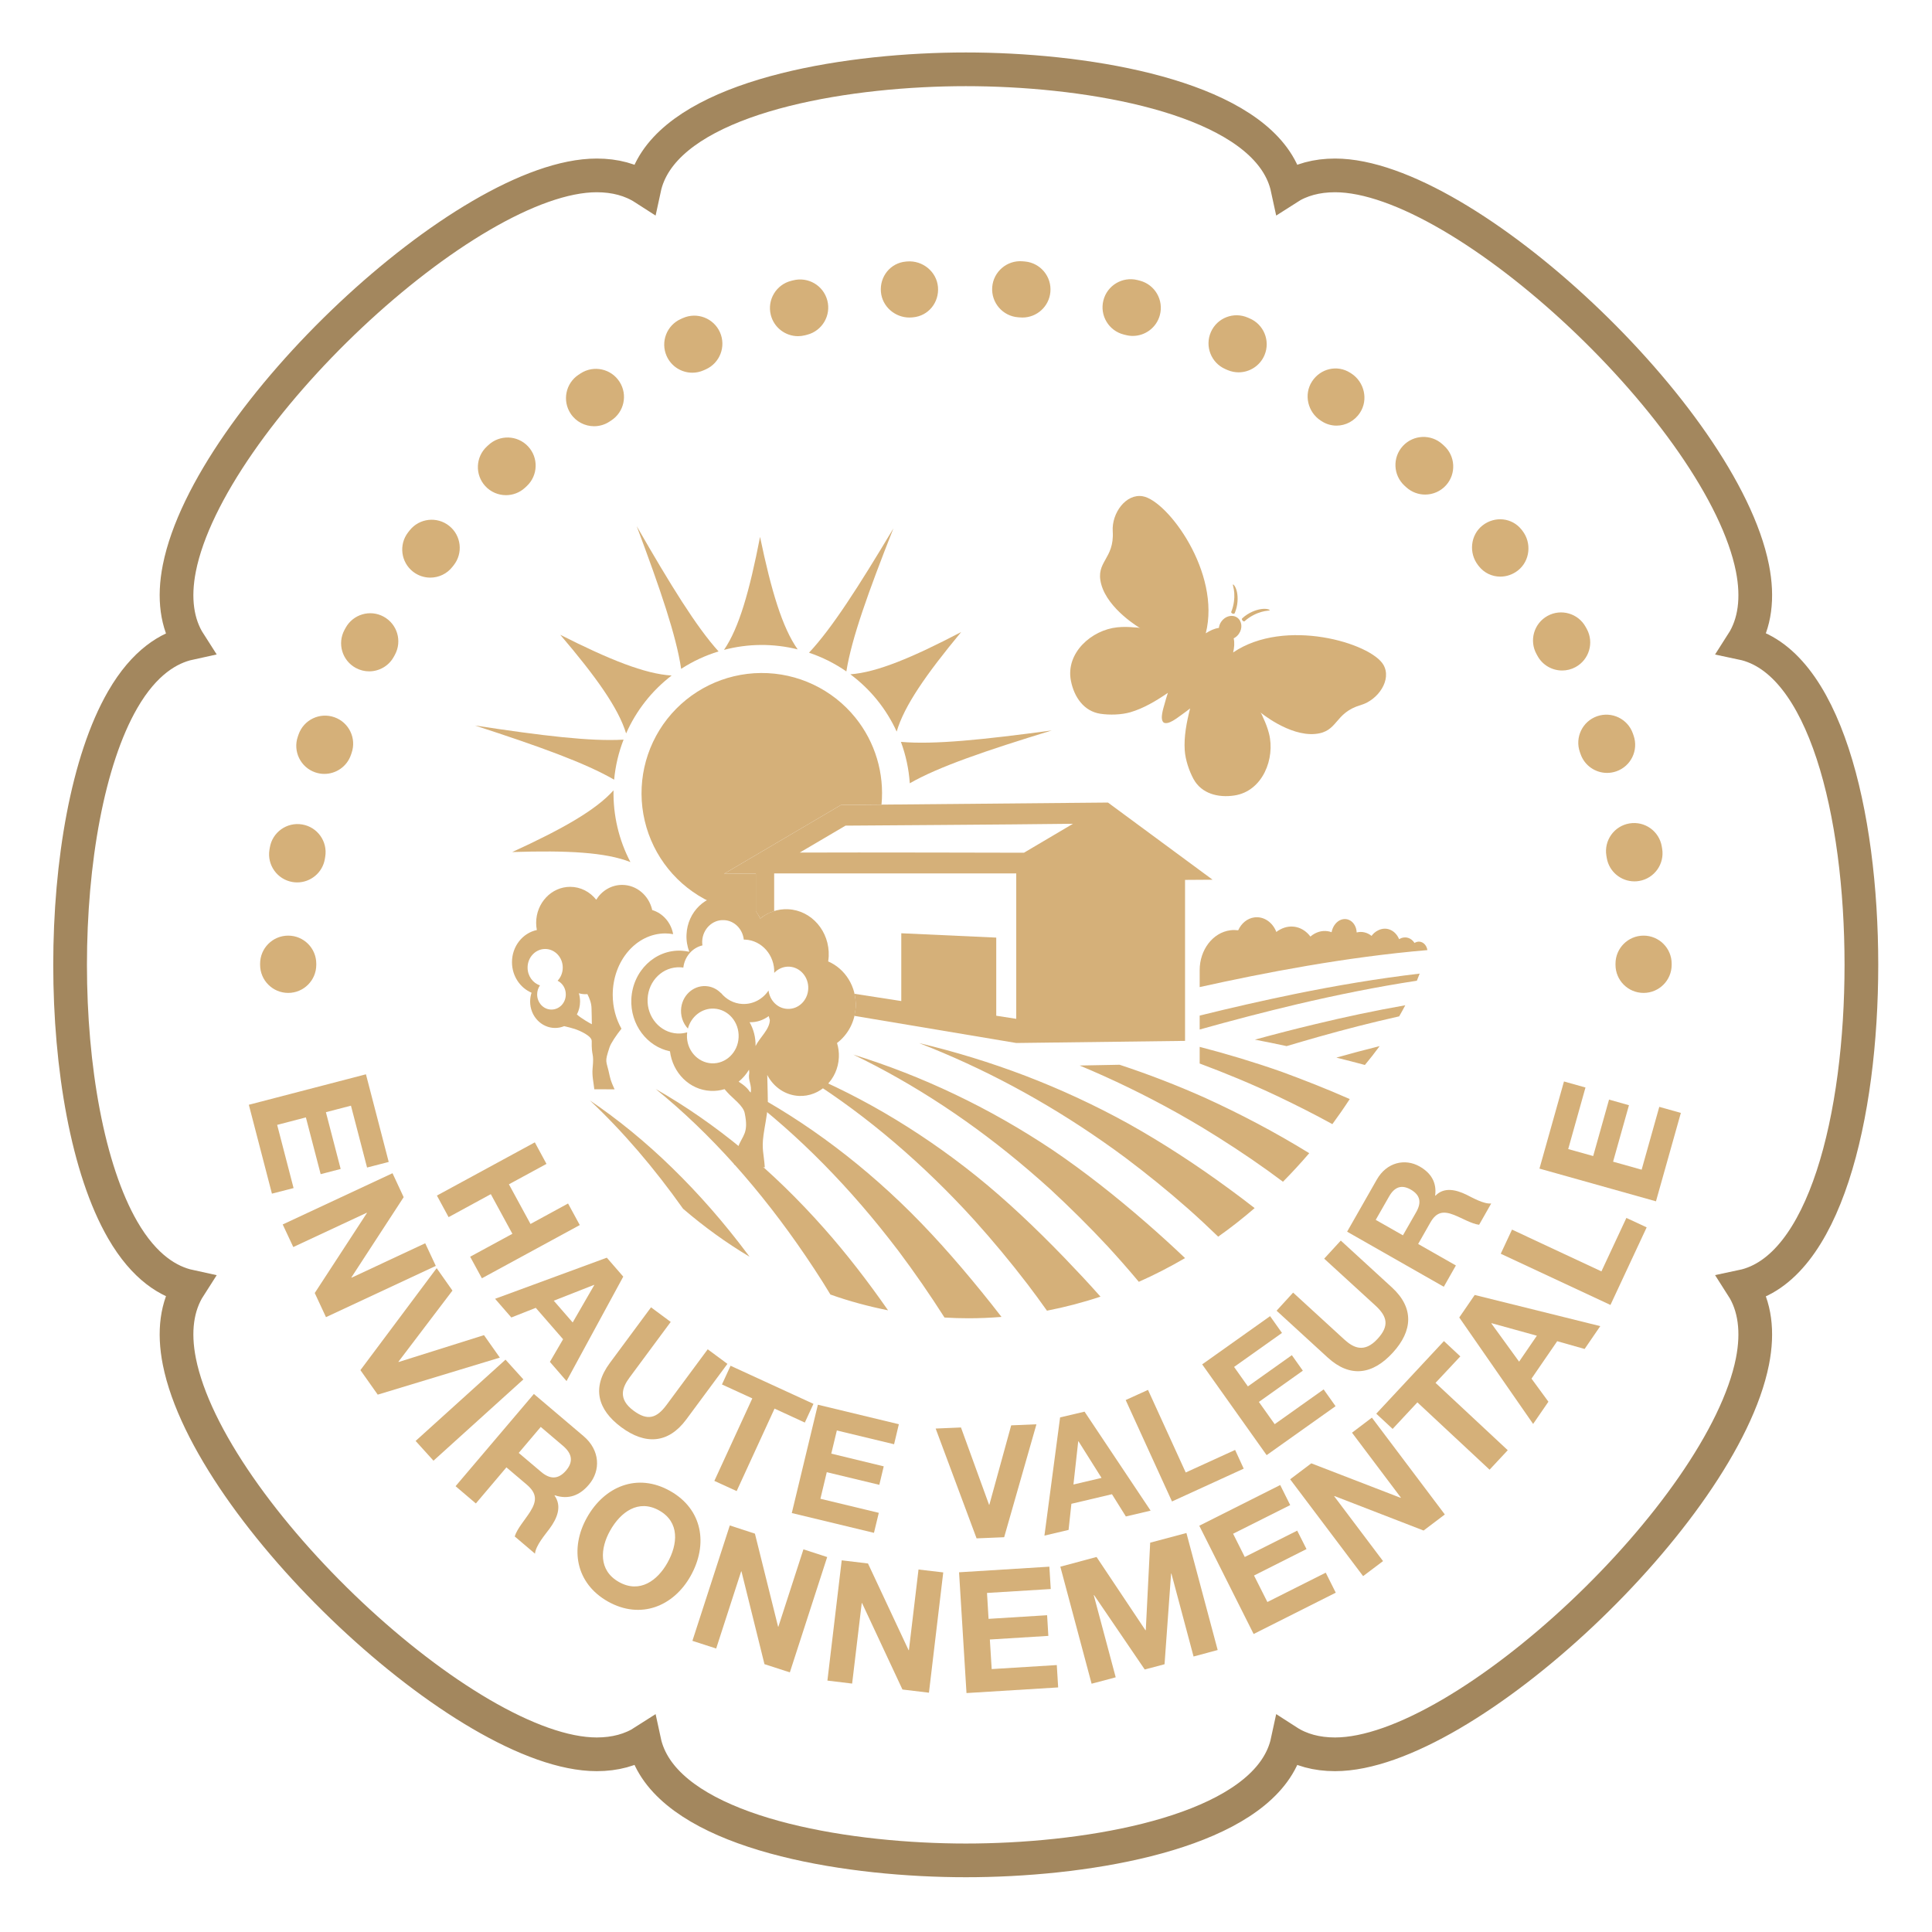 <?xml version="1.0" encoding="utf-8"?>
<!-- Generator: Adobe Illustrator 16.0.0, SVG Export Plug-In . SVG Version: 6.00 Build 0)  -->
<!DOCTYPE svg PUBLIC "-//W3C//DTD SVG 1.1//EN" "http://www.w3.org/Graphics/SVG/1.1/DTD/svg11.dtd">
<svg version="1.1" xmlns="http://www.w3.org/2000/svg" xmlns:xlink="http://www.w3.org/1999/xlink" x="0px" y="0px" width="172px"
	 height="172px" viewBox="0 0 172 172" enable-background="new 0 0 172 172" xml:space="preserve">
<g id="Calque_2" display="none">
	<rect x="-7" y="-9" display="inline" fill="#616160" width="190" height="189.5"/>
</g>
<g id="Calque_1">
	<g>
		<path fill="none" stroke="#A3875E" stroke-width="3" stroke-miterlimit="10" d="M85.991,165.624
			c-10.213,0-23.567-2.137-27.592-8.16c-0.512-0.768-0.861-1.58-1.043-2.426c-1.171,0.754-2.592,1.143-4.23,1.143
			c-11.573,0-34.492-21.564-37.158-34.963c-0.534-2.684-0.216-4.953,0.896-6.686c-1.812-0.395-4.002-1.674-5.941-5.031
			C4.68,98.694,4.68,73.104,10.922,62.292c1.939-3.359,4.13-4.638,5.942-5.034c-1.111-1.731-1.43-4.001-0.896-6.684
			c2.665-13.395,25.584-34.959,37.158-34.959c1.638,0,3.059,0.388,4.23,1.142c0.182-0.845,0.531-1.658,1.043-2.426
			c4.025-6.023,17.379-8.16,27.592-8.16c10.212,0,23.566,2.137,27.591,8.16c0.513,0.768,0.861,1.581,1.043,2.426
			c1.171-0.754,2.592-1.142,4.23-1.142c11.573,0,34.493,21.564,37.158,34.959c0.532,2.679,0.216,4.947-0.893,6.677
			c7.301,1.541,10.591,15.141,10.594,28.627c0.002,13.502-3.285,27.119-10.594,28.66c1.107,1.73,1.425,3.998,0.893,6.676
			c-2.663,13.396-25.582,34.963-37.158,34.967h-0.001c-1.64,0-3.06-0.389-4.229-1.143c-0.182,0.846-0.53,1.658-1.043,2.426
			C109.558,163.487,96.203,165.624,85.991,165.624"/>
		<polygon fill="#D5B079" points="32.579,95.642 34.606,103.444 32.679,103.942 31.245,98.435 29.014,99.015 30.328,104.069 
			28.548,104.532 27.232,99.479 24.675,100.144 26.136,105.771 24.209,106.267 22.153,98.354 		"/>
		<polygon fill="#D5B079" points="34.944,104.448 35.937,106.581 31.288,113.716 31.298,113.749 37.856,110.685 38.799,112.7 
			29.022,117.263 28.021,115.114 32.663,107.993 32.652,107.966 26.11,111.021 25.169,109.01 		"/>
		<polygon fill="#D5B079" points="33.629,124.161 32.087,121.979 38.874,112.899 40.28,114.896 35.473,121.229 35.491,121.255 
			43.087,118.864 44.499,120.864 		"/>
		
			<rect x="40.578" y="120.192" transform="matrix(-0.671 -0.742 0.742 -0.671 -23.363 240.799)" fill="#D5B079" width="2.37" height="10.785"/>
		<path fill="#D5B079" d="M47.529,124.101l4.429,3.758c1.471,1.25,1.532,3.063,0.477,4.305c-0.817,0.973-1.826,1.363-3.047,0.956
			l-0.018,0.026c0.69,0.979,0.209,2.057-0.435,2.933c-0.406,0.552-1.236,1.505-1.307,2.239l-1.804-1.533
			c0.218-0.706,0.918-1.475,1.381-2.209c0.609-0.969,0.594-1.633-0.314-2.408l-1.806-1.533l-2.72,3.213l-1.807-1.537L47.529,124.101
			z M46.181,129.349l1.979,1.676c0.803,0.684,1.535,0.707,2.239-0.114c0.671-0.796,0.525-1.511-0.279-2.194l-1.979-1.682
			L46.181,129.349z"/>
		<path fill="#D5B079" d="M59.653,132.733c2.908,1.635,3.4,4.764,1.836,7.559c-1.518,2.713-4.449,3.92-7.356,2.293
			c-2.908-1.631-3.405-4.763-1.88-7.48C53.816,132.315,56.747,131.099,59.653,132.733 M55.107,140.843
			c1.856,1.043,3.435-0.146,4.313-1.713c0.924-1.645,1.115-3.617-0.741-4.66c-1.856-1.035-3.441,0.154-4.363,1.797
			C53.438,137.833,53.253,139.806,55.107,140.843"/>
		<polygon fill="#D5B079" points="64.972,135.806 67.209,136.536 69.269,144.813 69.297,144.819 71.527,137.933 73.642,138.619 
			70.318,148.886 68.058,148.155 66.011,139.899 65.985,139.888 63.759,146.763 61.643,146.079 		"/>
		<polygon fill="#D5B079" points="74.935,138.911 77.274,139.192 80.888,146.907 80.917,146.911 81.772,139.729 83.974,139.987 
			82.701,150.696 80.343,150.413 76.746,142.718 76.718,142.716 75.863,149.884 73.662,149.618 		"/>
		<polygon fill="#D5B079" points="85.382,139.976 93.422,139.476 93.545,141.466 87.87,141.815 88.008,144.122 93.221,143.798 
			93.331,145.638 88.123,145.96 88.287,148.593 94.083,148.235 94.205,150.226 86.044,150.728 		"/>
		<polygon fill="#D5B079" points="94.398,139.476 97.623,138.614 101.974,145.132 102.006,145.124 102.397,137.339 105.623,136.479 
			108.406,146.897 106.259,147.474 104.286,140.085 104.258,140.097 103.676,148.161 101.912,148.63 97.402,142.007 97.373,142.011 
			99.328,149.325 97.182,149.896 		"/>
		<polygon fill="#D5B079" points="106.768,135.831 113.973,132.208 114.863,133.993 109.779,136.544 110.818,138.614 
			115.486,136.268 116.314,137.909 111.642,140.263 112.831,142.622 118.027,140.011 118.918,141.792 111.607,145.47 		"/>
		<polygon fill="#D5B079" points="114.857,131.696 116.74,130.276 124.694,133.347 124.718,133.331 120.365,127.548 
			122.135,126.208 128.628,134.829 126.738,136.259 118.805,133.188 118.78,133.208 123.128,138.979 121.353,140.317 		"/>
		<polygon fill="#D5B079" points="126.186,124.847 123.982,127.212 122.524,125.856 128.549,119.392 130.008,120.755 
			127.801,123.112 134.23,129.108 132.612,130.843 		"/>
		<path fill="#D5B079" d="M129.914,117.292l1.375-2.005l11.178,2.774l-1.393,2.033l-2.441-0.691l-2.288,3.332l1.505,2.055
			l-1.361,1.98L129.914,117.292z M135.241,121.224l1.581-2.309l-4.031-1.115l-0.018,0.025L135.241,121.224z"/>
		<polygon fill="#D5B079" points="133.607,111.616 134.61,109.468 142.57,113.188 144.792,108.428 146.598,109.269 143.373,116.177 
					"/>
		<polygon fill="#D5B079" points="137.053,104.038 139.236,96.28 141.15,96.817 139.612,102.298 141.836,102.919 143.248,97.893 
			145.021,98.394 143.608,103.421 146.15,104.134 147.721,98.54 149.641,99.079 147.426,106.95 		"/>
		<polygon fill="#D5B079" points="47.614,101.7 48.652,103.618 45.307,105.435 47.228,108.966 50.572,107.144 51.616,109.063 
			42.901,113.802 41.856,111.882 45.616,109.841 43.696,106.312 39.937,108.358 38.897,106.438 		"/>
		<path fill="#D5B079" d="M54.023,111.968l1.464,1.686l-5.05,9.299l-1.481-1.709l1.174-2.016l-2.432-2.795l-2.175,0.859
			l-1.447-1.664L54.023,111.968z M49.3,115.798l1.684,1.937l1.92-3.327l-0.013-0.021L49.3,115.798z"/>
		<path fill="#D5B079" d="M61.091,126.378c-1.598,2.152-3.646,2.264-5.778,0.684c-2.145-1.588-2.627-3.549-1.023-5.717l3.669-4.957
			l1.753,1.299l-3.668,4.955c-0.642,0.873-1.056,1.898,0.361,2.947c1.249,0.928,2.056,0.674,2.932-0.508l3.669-4.957l1.754,1.297
			L61.091,126.378z"/>
		<polygon fill="#D5B079" points="66.976,124.495 64.274,123.255 65.039,121.589 72.42,124.981 71.651,126.646 68.956,125.405 
			65.582,132.747 63.597,131.839 		"/>
		<polygon fill="#D5B079" points="72.813,125.058 80.022,126.794 79.597,128.577 74.502,127.351 74.006,129.412 78.676,130.544 
			78.283,132.19 73.605,131.065 73.039,133.431 78.237,134.683 77.806,136.464 70.491,134.702 		"/>
		<polygon fill="#D5B079" points="89.397,136.854 86.942,136.956 83.299,127.179 85.553,127.084 88.053,133.966 88.079,133.964 
			90.023,126.894 92.272,126.8 		"/>
		<path fill="#D5B079" d="M94.377,126.187l2.177-0.512l5.882,8.813l-2.203,0.518l-1.238-1.98l-3.612,0.852l-0.251,2.326
			l-2.149,0.506L94.377,126.187z M95.566,132.161l2.501-0.588l-2.051-3.26l-0.026,0.01L95.566,132.161z"/>
		<polygon fill="#D5B079" points="100.216,124.642 102.203,123.737 105.561,131.091 109.958,129.083 110.724,130.749 
			104.339,133.671 		"/>
		<polygon fill="#D5B079" points="107.026,121.466 113.072,117.173 114.131,118.667 109.867,121.694 111.096,123.427 
			115.009,120.647 115.988,122.027 112.074,124.81 113.482,126.79 117.839,123.694 118.901,125.188 112.765,129.546 		"/>
		<path fill="#D5B079" d="M123.914,114.612c1.979,1.811,1.873,3.861,0.078,5.816c-1.803,1.971-3.807,2.244-5.792,0.428l-4.549-4.168
			l1.472-1.611l4.549,4.168c0.801,0.732,1.777,1.25,2.969-0.051c1.052-1.146,0.887-1.977-0.197-2.971l-4.555-4.168l1.478-1.611
			L123.914,114.612z"/>
		<path fill="#D5B079" d="M119.93,109.653l2.643-4.639c0.879-1.543,2.51-1.908,3.81-1.168c1.015,0.578,1.538,1.418,1.384,2.59
			l0.024,0.016c0.767-0.793,1.821-0.539,2.724-0.109c0.563,0.275,1.571,0.864,2.243,0.799l-1.077,1.896
			c-0.67-0.084-1.49-0.581-2.23-0.875c-0.979-0.385-1.579-0.26-2.12,0.691l-1.077,1.894l3.359,1.913l-1.077,1.896L119.93,109.653z
			 M124.898,109.978l1.184-2.072c0.479-0.842,0.377-1.504-0.487-2.002c-0.831-0.473-1.456-0.223-1.934,0.623l-1.185,2.074
			L124.898,109.978z"/>
		<path fill="#D5B079" d="M123.995,81.037l0.002,0.002c-0.036,0.022-0.071,0.045-0.071,0.045L123.995,81.037z M125.493,81.291
			l-0.013,0.006c-0.003,0.008-0.006,0.008-0.008,0.01C125.48,81.296,125.493,81.291,125.493,81.291"/>
		<path fill="#D5B079" d="M127.077,84.585 M127.077,84.585c-0.007-0.055-0.021-0.113-0.039-0.166c-0.162-0.502-0.639-0.73-1.062-0.5
			c-0.017,0.008-0.028,0.025-0.045,0.031c-0.294-0.463-0.824-0.636-1.31-0.375c-0.021,0.01-0.042,0.03-0.062,0.039
			c-0.339-0.82-1.163-1.172-1.904-0.769c-0.219,0.109-0.402,0.275-0.551,0.474c-0.376-0.304-0.846-0.425-1.323-0.306
			c-0.01-0.137-0.024-0.262-0.066-0.387c-0.222-0.693-0.873-0.994-1.461-0.684c-0.373,0.202-0.624,0.608-0.707,1.049
			c-0.465-0.172-0.993-0.148-1.495,0.119c-0.141,0.077-0.271,0.161-0.391,0.27c-0.644-0.865-1.716-1.158-2.696-0.629
			c-0.118,0.059-0.228,0.133-0.336,0.217c-0.329-0.856-1.112-1.408-1.957-1.295c-0.64,0.084-1.163,0.535-1.438,1.146
			c-0.229-0.027-0.461-0.033-0.702,0c-1.578,0.209-2.728,1.758-2.728,3.545v1.513C112.533,86.605,119.8,85.202,127.077,84.585"/>
		<path fill="#D5B079" d="M109.882,52.787c0.032,0.445-0.021,1.093-0.267,1.679c-0.026,0.057,0.027,0.119,0.111,0.157
			c0.082,0.037,0.171,0.025,0.201-0.043c0.289-0.692,0.296-1.389,0.198-1.864c-0.098-0.484-0.322-0.713-0.354-0.679
			C109.724,52.07,109.854,52.333,109.882,52.787 M110.623,55.249c0.064,0.067,0.141,0.096,0.185,0.053
			c0.466-0.431,1.058-0.703,1.487-0.824c0.436-0.131,0.727-0.098,0.744-0.154c0.019-0.041-0.273-0.174-0.761-0.1
			c-0.48,0.07-1.132,0.315-1.685,0.822C110.541,55.099,110.559,55.185,110.623,55.249 M123.162,59.187
			c-1.12-1.939-8.77-4.229-13.379-1.1c0.099-0.41,0.139-0.867,0.049-1.257c0.174-0.086,0.335-0.221,0.459-0.399
			c0.35-0.498,0.283-1.146-0.148-1.449c-0.432-0.301-1.064-0.143-1.413,0.355c-0.124,0.178-0.195,0.373-0.217,0.565
			c-0.396,0.049-0.808,0.242-1.167,0.48c1.368-5.402-3.398-11.808-5.604-12.199c-1.508-0.267-2.781,1.51-2.679,3.111
			c0.161,2.5-1.564,2.682-1.028,4.704c0.598,2.259,3.49,3.937,3.492,3.939c-0.142-0.082-0.406-0.068-0.566-0.084
			c-0.49-0.047-0.991-0.057-1.494-0.004c-2.268,0.229-4.62,2.268-4.125,4.768c0.286,1.447,1.154,2.703,2.617,2.927
			c0.795,0.122,1.855,0.102,2.678-0.136c1.17-0.342,2.295-1.012,3.336-1.725c-0.103,0.311-0.197,0.623-0.281,0.936
			c-0.108,0.412-0.463,1.404-0.096,1.707c0.412,0.244,1.225-0.43,1.572-0.672c0.268-0.188,0.529-0.383,0.785-0.584
			c-0.315,1.222-0.561,2.508-0.48,3.724c0.056,0.856,0.399,1.858,0.785,2.565c0.711,1.297,2.188,1.683,3.645,1.459
			c2.52-0.389,3.633-3.297,3.074-5.506c-0.125-0.49-0.303-0.959-0.516-1.402c-0.07-0.147-0.147-0.399-0.272-0.504
			c0.002,0.002,2.567,2.144,4.896,1.935c2.083-0.187,1.666-1.871,4.069-2.574C122.693,62.316,123.928,60.513,123.162,59.187"/>
		<path fill="#D5B079" d="M66.127,102.331c-2.509-2.072-5.097-3.865-7.754-5.381c4.887,3.957,9.386,9.035,13.341,14.855
			c0.52,0.76,1.025,1.537,1.525,2.322c0.233,0.377,0.461,0.75,0.69,1.121c1.678,0.598,3.394,1.055,5.133,1.406
			c-1.819-2.607-3.707-5.051-5.684-7.282C71.056,106.749,68.636,104.403,66.127,102.331 M80.157,107.042
			c-2.497-2.385-5.084-4.496-7.742-6.348c-2.662-1.852-5.392-3.441-8.178-4.768c5.077,3.521,9.829,8.057,14.102,13.338
			c0.557,0.691,1.106,1.393,1.65,2.106c1.421,1.897,2.792,3.876,4.096,5.925c0.71,0.045,1.423,0.066,2.136,0.066
			c0.983,0,1.963-0.043,2.938-0.121c-0.592-0.77-1.188-1.521-1.792-2.262C85.044,112.121,82.663,109.437,80.157,107.042
			 M86.941,104.72c-2.676-2.148-5.432-4.031-8.24-5.668c-2.812-1.633-5.686-3.013-8.6-4.143c5.268,3.072,10.264,7.076,14.856,11.813
			c0.599,0.617,1.191,1.25,1.78,1.899c1.63,1.812,3.214,3.714,4.737,5.702c0.589,0.777,1.167,1.561,1.734,2.363
			c1.607-0.313,3.203-0.729,4.765-1.25c-1.073-1.215-2.165-2.371-3.254-3.504C92.191,109.321,89.623,106.88,86.941,104.72
			 M93.722,102.386c-2.854-1.904-5.77-3.563-8.736-4.971c-2.963-1.414-5.977-2.585-9.024-3.529
			c5.467,2.635,10.711,6.1,15.621,10.297c0.637,0.541,1.271,1.106,1.902,1.672c1.749,1.621,3.465,3.314,5.128,5.101
			c0.919,1.003,1.826,2.028,2.709,3.085c0.021,0.029,0.043,0.053,0.064,0.076c1.4-0.623,2.773-1.326,4.115-2.113
			c-1.136-1.08-2.279-2.119-3.428-3.119C99.346,106.511,96.58,104.325,93.722,102.386 M59.839,103.97
			c-2.353-2.295-4.802-4.297-7.325-6.004c2.952,2.773,5.734,6.03,8.297,9.645c1.876,1.611,3.854,3.041,5.919,4.271
			c-0.046-0.063-0.089-0.123-0.135-0.18C64.454,108.835,62.193,106.263,59.839,103.97 M106.803,90.415v1.24
			c2.872-0.805,5.761-1.561,8.656-2.246c3.534-0.829,7.095-1.553,10.679-2.098c0.088-0.213,0.169-0.424,0.251-0.634
			c-3.718,0.437-7.416,1.062-11.088,1.81C112.457,89.071,109.624,89.714,106.803,90.415 M111.719,92.556
			c0.985,0.188,1.928,0.383,2.826,0.576c0.93-0.273,1.854-0.549,2.786-0.811c2.396-0.678,4.807-1.295,7.233-1.838
			c0.186-0.319,0.366-0.65,0.544-0.987c-2.7,0.476-5.393,1.046-8.058,1.692C115.267,91.612,113.489,92.073,111.719,92.556
			 M100.507,100.063c-3.034-1.68-6.117-3.1-9.233-4.293c-3.117-1.188-6.272-2.152-9.451-2.906
			c5.656,2.195,11.151,5.123,16.381,8.775c0.682,0.475,1.355,0.959,2.03,1.463c1.866,1.404,3.714,2.898,5.515,4.486
			c0.915,0.807,1.813,1.65,2.703,2.508c1.114-0.785,2.194-1.635,3.245-2.543c-0.753-0.584-1.508-1.16-2.267-1.711
			C106.506,103.696,103.539,101.763,100.507,100.063 M106.803,93.2v1.467h-0.036c2.335,0.87,4.663,1.834,6.966,2.922
			c1.632,0.777,3.261,1.596,4.884,2.488c0.492-0.668,1.011-1.41,1.547-2.232c-2.016-0.889-4.049-1.689-6.098-2.441
			C111.657,94.56,109.233,93.827,106.803,93.2 M99.674,94.792l-3.555,0.068c2.946,1.229,5.854,2.639,8.704,4.232
			c0.724,0.404,1.439,0.822,2.159,1.252c1.984,1.203,3.963,2.492,5.904,3.883c0.444,0.318,0.891,0.646,1.333,0.979
			c0.804-0.814,1.584-1.66,2.34-2.541c-3.046-1.876-6.136-3.498-9.273-4.928C104.771,96.612,102.23,95.634,99.674,94.792
			 M121.51,94.81l0.004-0.002c0.441-0.527,0.88-1.088,1.311-1.676c-1.289,0.323-2.573,0.662-3.853,1.023
			C119.922,94.392,120.778,94.614,121.51,94.81"/>
		<path fill="#D5B079" d="M78.089,62.32c0.703,0.869,1.284,1.814,1.74,2.811c0.666-2.288,2.615-5.086,5.739-8.86
			c-4.342,2.266-7.487,3.586-9.863,3.76C76.583,60.685,77.386,61.451,78.089,62.32"/>
		<path fill="#D5B079" d="M79.538,47.041c-3.117,5.211-5.478,8.9-7.514,11.066c1.178,0.397,2.299,0.957,3.325,1.668
			C75.816,56.837,77.302,52.708,79.538,47.041"/>
		<path fill="#D5B079" d="M71.013,57.812c-1.373-1.949-2.347-5.217-3.348-10.012c-0.935,4.807-1.863,8.09-3.209,10.057
			c1.059-0.281,2.159-0.43,3.276-0.438C68.849,57.414,69.951,57.546,71.013,57.812"/>
		<path fill="#D5B079" d="M80.206,66.046c0.439,1.184,0.704,2.426,0.789,3.686c2.583-1.479,6.761-2.901,12.638-4.702
			C87.553,65.85,83.171,66.307,80.206,66.046"/>
		<path fill="#D5B079" d="M54.62,70.363c-1.592,1.773-4.562,3.449-9.016,5.492c4.898-0.156,8.305,0.018,10.52,0.893
			c-0.508-0.971-0.899-2.01-1.154-3.098C54.714,72.562,54.599,71.459,54.62,70.363"/>
		<path fill="#D5B079" d="M67.288,77.771l-2.827,0.018l10.404-6.123l3.613-0.034c0.263-2.769-0.557-5.554-2.329-7.744
			c-2.049-2.533-5.14-3.996-8.401-3.972c-3.258,0.021-6.33,1.527-8.345,4.087c-2.013,2.563-2.753,5.903-2.004,9.075
			c0.745,3.172,2.897,5.832,5.842,7.226c1.286,0.608,2.662,0.93,4.047,0.998V77.771z"/>
		<path fill="#D5B079" d="M55.515,65.847c-2.965,0.176-7.285-0.352-13.23-1.258c5.722,1.862,9.823,3.334,12.39,4.824
			C54.788,68.191,55.07,66.992,55.515,65.847"/>
		<path fill="#D5B079" d="M63.971,57.994c-1.991-2.203-4.276-5.918-7.286-11.15c2.113,5.64,3.52,9.765,3.956,12.701
			C61.671,58.877,62.792,58.354,63.971,57.994"/>
		<path fill="#D5B079" d="M57.442,62.462c0.691-0.879,1.482-1.656,2.352-2.322c-2.377-0.141-5.54-1.416-9.914-3.625
			c3.177,3.73,5.163,6.502,5.861,8.779C56.183,64.294,56.752,63.341,57.442,62.462"/>
		<path fill="#D5B079" d="M98.639,71.449l-23.773,0.217l-10.404,6.123l2.827-0.018v3.354c0.148,0.203,0.283,0.418,0.39,0.65
			c0.366-0.298,0.789-0.521,1.243-0.662v-3.357l21.551,0.002v12.945l-1.78-0.275v-6.956l-8.455-0.387v6.035l-4.169-0.646
			c0.085,0.375,0.13,0.766,0.111,1.17c-0.012,0.274-0.063,0.537-0.124,0.795l14.417,2.416l15.028-0.189V78.335l2.453-0.016
			L98.639,71.449z M91.159,75.916c-0.341,0-14.812-0.039-19.961-0.014c1.977-1.158,3.889-2.289,4.076-2.398
			c0.34-0.004,15.032-0.096,20.249-0.166C93.426,74.574,91.36,75.794,91.159,75.916"/>
		<path fill="#D5B079" d="M54.264,93.241c0.117-0.371,0.637-1.127,1.063-1.658c-0.49-0.865-0.778-1.9-0.778-3.016
			c0-3.021,2.098-5.468,4.688-5.468c0.234,0,0.465,0.027,0.691,0.066c-0.187-1.039-0.922-1.869-1.875-2.15
			c0.003-0.008,0.004-0.016,0.007-0.024c-0.3-1.269-1.38-2.211-2.674-2.211c-0.965,0-1.813,0.522-2.306,1.319
			c-0.558-0.703-1.39-1.147-2.32-1.147c-1.672,0-3.028,1.44-3.028,3.205c0,0.219,0.021,0.434,0.063,0.639
			c-1.265,0.268-2.214,1.447-2.214,2.861c0,1.236,0.724,2.287,1.742,2.722c-0.08,0.241-0.127,0.509-0.127,0.784
			c0,1.297,0.996,2.352,2.224,2.352c0.285,0,0.557-0.057,0.807-0.16c0.318,0.074,0.644,0.154,0.953,0.254
			c0.409,0.135,1.506,0.611,1.499,1.068c-0.025,1.493,0.224,0.947,0.079,2.436c-0.064,0.664,0.089,1.252,0.151,1.861l1.806,0.006
			c-0.147-0.328-0.343-0.738-0.44-1.207C53.974,94.313,53.794,94.679,54.264,93.241 M49.094,89.879
			c-0.704,0-1.273-0.601-1.273-1.351c0-0.299,0.096-0.578,0.25-0.803c-0.637-0.207-1.102-0.838-1.102-1.585
			c0-0.91,0.702-1.656,1.565-1.656c0.863,0,1.566,0.746,1.566,1.656c0,0.459-0.176,0.874-0.459,1.171
			c0.434,0.217,0.731,0.678,0.731,1.217C50.373,89.278,49.802,89.879,49.094,89.879 M51.358,90.317
			c0.181-0.344,0.283-0.736,0.283-1.154c0-0.264-0.036-0.508-0.107-0.736c0.183,0.055,0.386,0.084,0.588,0.084
			c0.056,0,0.118-0.004,0.172-0.007c0.198,0.394,0.361,0.812,0.367,1.261c0.008,0.713,0.031,0.707,0.029,1.42
			C52.46,91.065,51.763,90.672,51.358,90.317"/>
		<path fill="#D5B079" d="M76.179,89.642c0.085-1.814-0.948-3.404-2.449-4.05c0.025-0.149,0.036-0.299,0.047-0.457
			c0.097-2.207-1.516-4.088-3.607-4.188c-0.932-0.048-1.805,0.27-2.492,0.829c-0.532-1.168-1.636-1.999-2.949-2.067
			c-1.903-0.094-3.52,1.465-3.61,3.483c-0.028,0.543,0.066,1.064,0.246,1.541c-0.225-0.049-0.452-0.081-0.692-0.096
			c-2.353-0.119-4.353,1.808-4.467,4.31c-0.1,2.264,1.395,4.226,3.44,4.648c0.238,1.91,1.733,3.432,3.616,3.521
			c0.433,0.021,0.849-0.031,1.241-0.152c0.085,0.092,0.177,0.193,0.274,0.309c0.433,0.49,1.374,1.147,1.516,1.799
			c0.391,1.838-0.196,1.988-0.592,3.063c-0.42,1.133-0.121,0.396-0.357,1.547c1.255,0.344,1.964,0.086,2.745,0.248
			c-0.095-1.297-0.289-1.598-0.116-2.884c0.101-0.763,0.317-1.712,0.372-2.536c0.039-0.545-0.027-1.783-0.039-2.809
			c0.551,1.063,1.593,1.804,2.817,1.865c1.876,0.088,3.468-1.447,3.558-3.432c0.021-0.447-0.04-0.88-0.164-1.279
			C75.472,92.132,76.122,90.978,76.179,89.642 M66.824,97.329c-0.186-0.393-0.593-0.732-1.065-1.032
			c0.363-0.292,0.677-0.653,0.922-1.067c0.017,0.1,0.023,0.195,0.022,0.285C66.576,96.259,66.971,96.55,66.824,97.329
			 M67.266,93.124c0.015-0.773-0.181-1.502-0.533-2.12c0.635,0.021,1.224-0.188,1.706-0.544c0.025,0.115,0.064,0.23,0.098,0.344
			C68.524,91.646,67.629,92.376,67.266,93.124 M70.099,89.817c-0.874-0.037-1.567-0.744-1.679-1.635
			c-0.516,0.766-1.374,1.242-2.326,1.198c-0.764-0.036-1.44-0.409-1.906-0.978l-0.007,0.008c-0.307-0.311-0.695-0.527-1.141-0.598
			c-1.145-0.182-2.214,0.65-2.388,1.859c-0.103,0.727,0.139,1.424,0.591,1.9c0.281-1.064,1.233-1.832,2.326-1.778
			c1.27,0.065,2.25,1.206,2.188,2.554c-0.056,1.342-1.135,2.377-2.402,2.318c-1.27-0.066-2.257-1.203-2.195-2.545
			c0.002-0.072,0.009-0.145,0.019-0.215c-0.278,0.078-0.564,0.121-0.871,0.104c-1.537-0.074-2.729-1.461-2.654-3.086
			c0.072-1.628,1.38-2.888,2.918-2.806c0.084,0.002,0.173,0.01,0.263,0.026c0.114-0.989,0.811-1.768,1.7-1.977
			c-0.016-0.121-0.027-0.246-0.021-0.377c0.049-1.088,0.919-1.928,1.946-1.873c0.921,0.041,1.655,0.793,1.758,1.736
			c0.043,0,0.088-0.002,0.128-0.002c1.485,0.077,2.632,1.395,2.582,2.961c0.341-0.363,0.82-0.576,1.338-0.552
			c0.979,0.05,1.737,0.935,1.69,1.968C71.91,89.069,71.078,89.868,70.099,89.817"/>
		<path fill="#D5B079" d="M25.657,88.396c-1.381,0-2.5-1.119-2.5-2.5v-0.1c0-1.381,1.119-2.5,2.5-2.5s2.5,1.119,2.5,2.5v0.1
			C28.157,87.276,27.038,88.396,25.657,88.396"/>
		<path fill="#D5B079" d="M26.458,78.558c-0.137,0-0.275-0.011-0.414-0.034c-1.361-0.227-2.281-1.515-2.055-2.877l0.033-0.193
			c0.226-1.363,1.516-2.284,2.876-2.055c1.363,0.226,2.283,1.515,2.055,2.877l-0.032,0.193
			C28.718,77.692,27.658,78.558,26.458,78.558 M145.507,78.465c-1.197,0-2.256-0.862-2.462-2.083l-0.033-0.198
			c-0.228-1.362,0.693-2.65,2.054-2.877c1.366-0.228,2.65,0.692,2.878,2.055l0.031,0.186c0.23,1.362-0.687,2.652-2.048,2.882
			C145.786,78.455,145.646,78.465,145.507,78.465 M28.877,68.898c-0.268,0-0.54-0.044-0.808-0.135
			c-1.306-0.446-2.004-1.867-1.558-3.174l0.072-0.207c0.457-1.302,1.883-1.989,3.188-1.529c1.302,0.458,1.986,1.885,1.529,3.187
			l-0.057,0.165C30.888,68.244,29.917,68.898,28.877,68.898 M143.073,68.81c-1.033,0-2-0.645-2.36-1.677l-0.064-0.184
			c-0.455-1.304,0.232-2.73,1.536-3.185c1.303-0.453,2.729,0.232,3.185,1.536l0.064,0.185c0.455,1.304-0.232,2.729-1.536,3.184
			C143.625,68.764,143.347,68.81,143.073,68.81 M32.865,59.768c-0.402,0-0.81-0.097-1.189-0.303
			c-1.214-0.658-1.664-2.175-1.006-3.389l0.094-0.173c0.659-1.212,2.175-1.666,3.389-1.005c1.214,0.658,1.664,2.176,1.006,3.39
			l-0.094,0.172C34.612,59.294,33.753,59.768,32.865,59.768 M139.074,59.693c-0.888,0-1.747-0.473-2.199-1.308l-0.085-0.155
			c-0.667-1.209-0.229-2.73,0.98-3.397c1.207-0.667,2.73-0.229,3.396,0.981L141.27,56c0.658,1.214,0.208,2.732-1.005,3.39
			C139.886,59.596,139.477,59.693,139.074,59.693 M38.308,51.424c-0.535,0-1.073-0.17-1.529-0.522
			c-1.091-0.845-1.292-2.415-0.448-3.507l0.145-0.185c0.861-1.078,2.433-1.254,3.513-0.394c1.079,0.861,1.256,2.434,0.395,3.514
			l-0.098,0.124C39.794,51.09,39.055,51.424,38.308,51.424 M133.566,51.335c-0.717,0-1.424-0.313-1.908-0.928
			c-0.003-0.003-0.065-0.083-0.067-0.086c-0.849-1.086-0.688-2.693,0.396-3.544c1.086-0.85,2.624-0.701,3.477,0.381
			c0.003,0.003,0.065,0.083,0.067,0.086c0.849,1.086,0.688,2.692-0.396,3.544C134.666,51.155,134.113,51.335,133.566,51.335
			 M45.044,44.083c-0.675,0-1.348-0.272-1.842-0.808c-0.933-1.018-0.866-2.599,0.151-3.533l0.124-0.114
			c1.006-0.946,2.588-0.896,3.534,0.112c0.944,1.007,0.894,2.589-0.113,3.533l-0.163,0.152
			C46.255,43.866,45.649,44.083,45.044,44.083 M126.876,44.03c-0.596,0-1.193-0.212-1.672-0.642l-0.163-0.148
			c-1.018-0.935-1.084-2.516-0.15-3.533c0.935-1.015,2.515-1.084,3.533-0.151l0.126,0.115c1.025,0.924,1.109,2.505,0.186,3.532
			C128.241,43.75,127.561,44.03,126.876,44.03 M52.891,37.946c-0.808,0-1.601-0.391-2.083-1.114
			c-0.766-1.148-0.455-2.701,0.693-3.466l0.198-0.13c1.161-0.749,2.708-0.411,3.455,0.751c0.747,1.161,0.411,2.708-0.751,3.454
			l-0.129,0.085C53.849,37.81,53.367,37.946,52.891,37.946 M118.986,37.893c-0.448,0-0.902-0.125-1.313-0.39
			c-0.005-0.002-0.091-0.058-0.096-0.061c-1.154-0.752-1.523-2.323-0.774-3.48c0.749-1.155,2.249-1.516,3.409-0.77
			c0.005,0.002,0.091,0.058,0.096,0.061c1.154,0.752,1.523,2.324,0.774,3.48C120.599,37.479,119.803,37.893,118.986,37.893
			 M61.635,33.181c-0.96,0-1.874-0.556-2.288-1.489c-0.559-1.263,0.011-2.739,1.275-3.298l0.17-0.076
			c1.263-0.562,2.74,0.004,3.303,1.264c0.562,1.261-0.004,2.74-1.264,3.302l-0.185,0.082C62.316,33.112,61.973,33.181,61.635,33.181
			 M110.269,33.147c-0.322,0-0.65-0.064-0.966-0.195l-0.225-0.098c-1.264-0.559-1.833-2.035-1.274-3.298
			c0.559-1.264,2.037-1.832,3.298-1.274l0.135,0.058c1.273,0.534,1.873,1.999,1.339,3.273
			C112.174,32.57,111.245,33.147,110.269,33.147 M71.044,29.928c-1.122,0-2.143-0.761-2.424-1.899
			c-0.333-1.34,0.485-2.696,1.824-3.029l0.159-0.04c1.34-0.344,2.702,0.452,3.05,1.787c0.35,1.335-0.449,2.702-1.785,3.051
			l-0.22,0.056C71.446,29.904,71.243,29.928,71.044,29.928 M100.848,29.906c-0.213,0-0.429-0.028-0.644-0.085l-0.146-0.036
			c-1.341-0.33-2.161-1.685-1.83-3.026c0.33-1.341,1.682-2.157,3.025-1.83l0.233,0.06c1.335,0.354,2.129,1.723,1.774,3.057
			C102.965,29.165,101.953,29.906,100.848,29.906 M91.025,28.269c-0.076,0-0.152-0.003-0.229-0.011l-0.155-0.011
			c-1.376-0.103-2.409-1.303-2.307-2.68s1.309-2.41,2.68-2.307l0.235,0.02c1.375,0.125,2.388,1.341,2.263,2.716
			C93.395,27.293,92.304,28.269,91.025,28.269 M80.961,28.269c-1.288,0-2.423-0.979-2.536-2.281
			c-0.118-1.372,0.846-2.577,2.218-2.701c0.006,0,0.11-0.009,0.116-0.01c1.376-0.112,2.627,0.901,2.745,2.272
			c0.118,1.372-0.846,2.577-2.218,2.701c-0.006,0-0.109,0.009-0.115,0.01C81.101,28.266,81.03,28.269,80.961,28.269"/>
		<path fill="#D5B079" d="M146.323,88.396c-1.381,0-2.5-1.119-2.5-2.5v-0.1c0-1.381,1.119-2.5,2.5-2.5s2.5,1.119,2.5,2.5v0.1
			C148.823,87.276,147.704,88.396,146.323,88.396"/>
	</g>
</g>
</svg>
